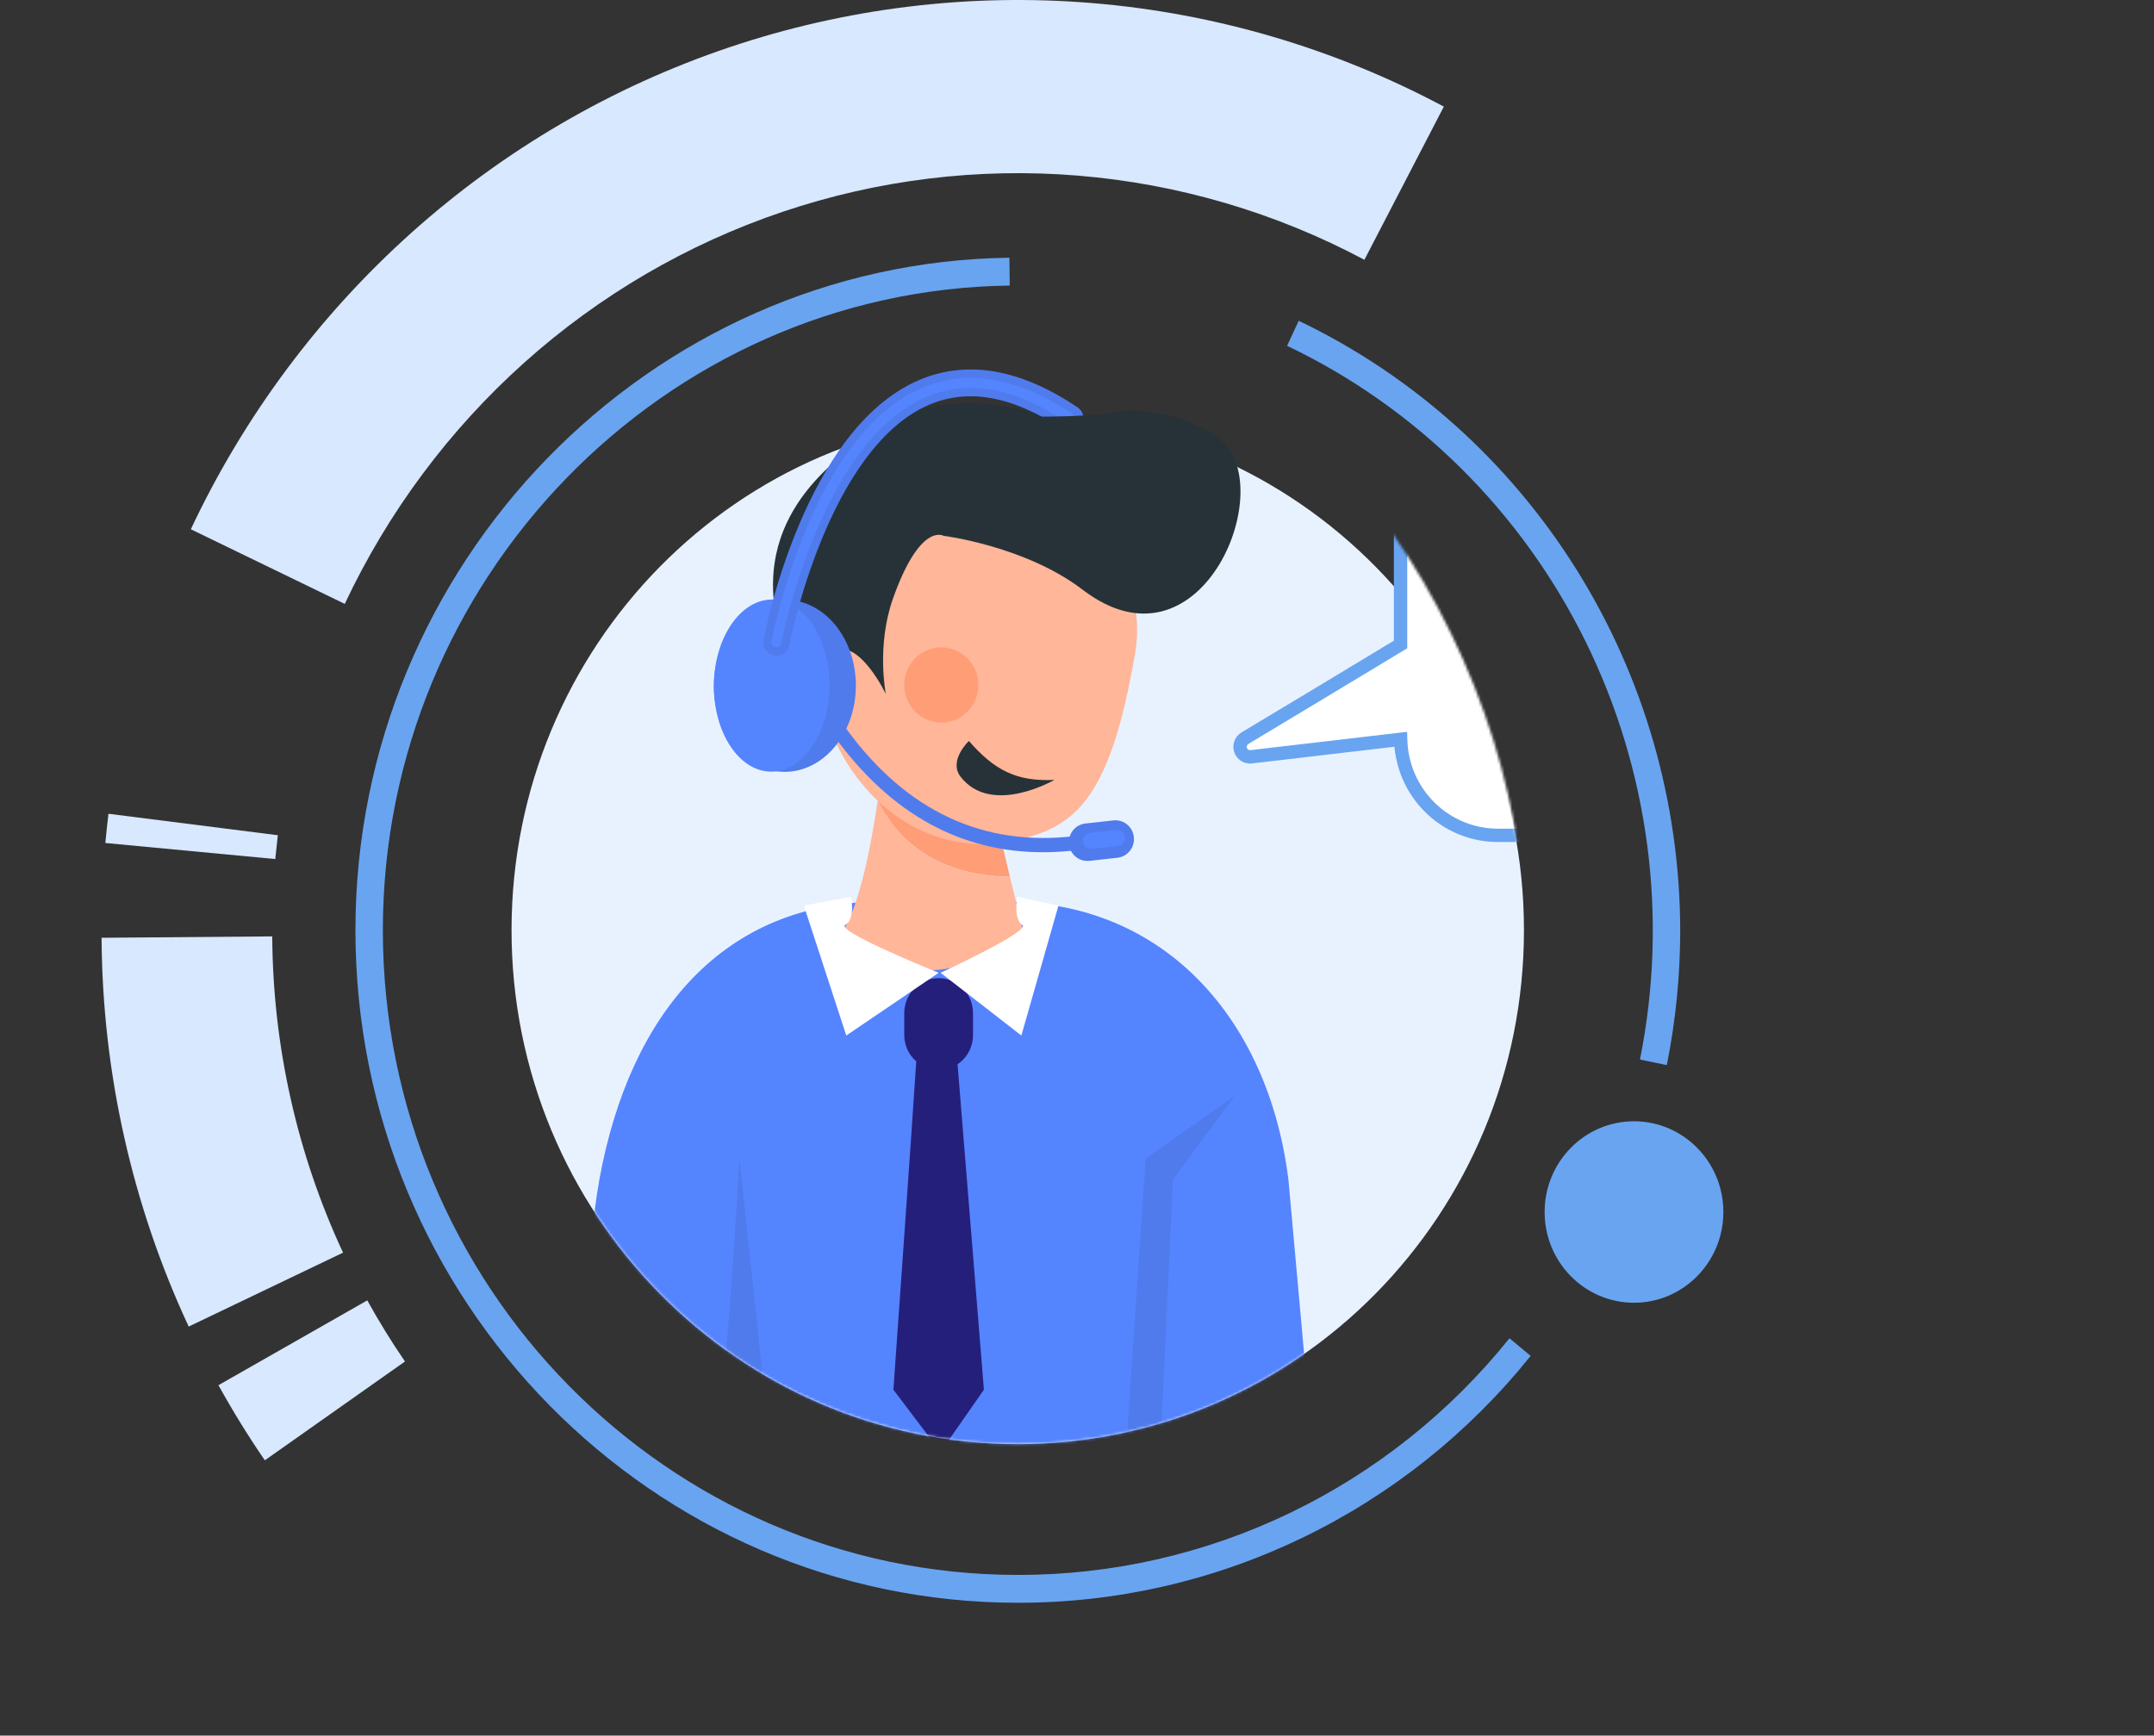 <?xml version="1.0" encoding="UTF-8"?> <svg xmlns="http://www.w3.org/2000/svg" width="824" height="664" viewBox="0 0 824 664" fill="none"><rect x="0" y="0" width="824" height="664" fill="#333333" stroke="none"/> <g clip-path="url(#clip0_237_612)"> <path d="M625.073 498.391C606.192 498.391 590.886 482.852 590.886 463.681C590.886 444.511 606.192 428.971 625.073 428.971C643.955 428.971 659.262 444.511 659.262 463.681C659.262 482.852 643.955 498.391 625.073 498.391Z" fill="#69A4F1"></path> <path d="M585.543 518.719L577.444 511.98C554.698 540.312 526.016 563.14 493.487 578.801C460.957 594.463 425.399 602.565 389.397 602.521C255.44 602.521 146.459 491.876 146.459 355.875C146.459 221.582 254.04 110.938 386.268 109.246L386.142 98.595C248.189 100.367 135.968 215.785 135.968 355.875C135.968 497.754 249.652 613.171 389.397 613.171C426.952 613.219 464.043 604.766 497.973 588.427C531.904 572.087 561.821 548.274 585.543 518.719Z" fill="#69A4F1"></path> <path d="M642.757 355.851C642.644 306.955 628.871 259.094 603.037 217.828C577.205 176.561 540.373 143.58 496.815 122.715L492.365 132.296C541.758 155.859 581.919 195.589 606.401 245.109C630.883 294.628 638.263 351.063 627.36 405.352L637.63 407.477C641.032 390.484 642.749 373.191 642.757 355.851Z" fill="#69A4F1"></path> <path d="M154.923 520.863C149.749 513.326 144.904 505.455 140.5 497.485L83.564 529.934C88.99 539.738 94.951 549.415 101.306 558.677L154.923 520.863Z" fill="#D7E8FF"></path> <path d="M131.228 479.229C113.619 441.386 104.376 400.092 104.144 358.238L38.856 358.764C39.145 410.221 50.52 460.989 72.184 507.508L131.228 479.229Z" fill="#D7E8FF"></path> <path d="M106.278 319.532L41.493 311.324C41.053 314.998 40.644 318.702 40.298 322.502L105.303 328.649C105.628 325.584 105.953 322.545 106.278 319.532Z" fill="#D7E8FF"></path> <path d="M552.331 40.785C510.579 18.535 464.835 5.063 417.836 1.176C370.837 -2.712 323.551 3.065 278.802 18.16C234.052 33.255 192.763 57.359 157.4 89.029C122.039 120.699 93.332 159.285 72.998 202.479L131.884 231.031C148.436 195.885 171.799 164.49 200.572 138.719C229.347 112.948 262.945 93.332 299.357 81.044C335.768 68.755 374.245 64.046 412.491 67.198C450.735 70.35 487.962 81.298 521.944 99.388L552.331 40.785Z" fill="#D7E8FF"></path> <path d="M389.334 552.461C282.386 552.461 195.688 464.44 195.688 355.86C195.688 247.281 282.386 159.259 389.334 159.259C496.281 159.259 582.979 247.281 582.979 355.86C582.979 464.44 496.281 552.461 389.334 552.461Z" fill="#E8F2FF"></path> <mask id="mask0_237_612" style="mask-type:alpha" maskUnits="userSpaceOnUse" x="195" y="115" width="388" height="438"> <path d="M389.334 552.461C282.386 552.461 195.688 464.44 195.688 355.859C195.688 247.281 282.386 115.871 389.334 115.871C496.281 115.871 582.979 247.281 582.979 355.859C582.979 464.44 496.281 552.461 389.334 552.461Z" fill="#E8F2FF"></path> </mask> <g mask="url(#mask0_237_612)"> <path d="M503.646 570.712L218.546 560.086C218.546 560.086 224.392 478.112 229.291 451.216C241.052 386.854 277.455 344.996 336.875 344.996H385.286C444.704 344.996 485.069 389.08 492.869 451.216L503.646 570.712Z" fill="#5584FF"></path> <path d="M386.333 335.408C382.083 317.828 376.49 293.779 375.587 285.506C374.12 271.869 339.269 275.753 339.269 275.753C339.269 275.753 338.195 289.705 335.724 306.362C342.3 319.378 356.425 335.069 386.333 335.408Z" fill="#FF9D76"></path> <path d="M335.742 306.362C333.184 323.774 329.15 344.14 323.348 354.64C316.363 367.24 338.831 376.616 373.274 368.538C386.989 365.32 391.25 355.382 391.25 355.382C391.25 355.382 389.069 346.731 386.335 335.407C356.426 335.069 342.302 319.378 335.742 306.362Z" fill="#FFB699"></path> <path d="M434.236 249.914C424.291 307.847 410.477 318.216 383.196 322.312C348.57 327.51 316.794 297.602 312.591 258.495C308.39 219.387 333.173 184.609 367.971 180.791C402.768 176.973 440.858 211.182 434.236 249.914Z" fill="#FFB699"></path> <path d="M338.867 265.525C338.867 265.525 335.182 247.117 341.607 228.98C352.018 199.598 360.948 204.981 360.948 204.981C360.948 204.981 392.296 208.892 414.162 225.609C458.883 259.803 488.517 188.335 467.801 169.156C447.617 150.475 419.449 170.722 410.053 164.187C400.655 157.653 360.658 144.399 331.943 166.521C318.544 176.841 284.492 199.559 299.423 245.894C307.927 272.304 316.157 274.346 316.157 274.346C316.157 274.346 310.061 252.292 319.623 248.709C329.186 245.126 338.867 265.525 338.867 265.525Z" fill="#263238"></path> <path d="M403.347 298.366C388.675 299.07 380.332 294.547 370.645 283.476C370.645 283.476 362.672 290.992 367.48 297.171C379.299 312.368 403.347 298.366 403.347 298.366Z" fill="#263238"></path> <path d="M374.161 260.474C374.466 263.301 373.938 266.156 372.643 268.678C371.349 271.2 369.347 273.277 366.891 274.643C364.435 276.01 361.634 276.607 358.843 276.359C356.054 276.111 353.399 275.027 351.215 273.246C349.032 271.466 347.416 269.066 346.574 266.354C345.734 263.641 345.703 260.737 346.488 258.007C347.273 255.277 348.839 252.844 350.985 251.018C353.132 249.191 355.764 248.052 358.549 247.743C362.282 247.33 366.023 248.44 368.952 250.826C371.879 253.214 373.753 256.684 374.161 260.474Z" fill="#FF9D76"></path> <path d="M327.404 262.607C327.242 280.792 314.954 295.421 299.956 295.289C284.955 295.16 272.932 280.302 273.092 262.116C273.254 243.931 285.541 229.302 300.535 229.438C315.529 229.575 327.559 244.395 327.404 262.607Z" fill="#4F7BED"></path> <path d="M317.297 262.485C317.141 280.671 307.088 295.322 294.905 295.212C282.72 295.104 272.93 280.274 273.087 262.088C273.243 243.903 283.294 229.252 295.479 229.361C307.663 229.471 317.457 244.306 317.297 262.485Z" fill="#5584FF"></path> <path d="M297.56 250.803C296.778 250.892 295.985 250.792 295.248 250.512C294.51 250.231 293.848 249.779 293.314 249.192C292.781 248.604 292.389 247.897 292.174 247.128C291.96 246.359 291.925 245.55 292.075 244.765C292.692 241.492 307.741 164.1 351.628 145.385C369.954 137.575 390.342 141.104 412.256 155.88C413.368 156.63 414.142 157.798 414.406 159.126C414.67 160.455 414.403 161.836 413.665 162.965C412.925 164.094 411.775 164.879 410.466 165.147C409.158 165.415 407.798 165.144 406.686 164.394C387.764 151.631 370.566 148.396 355.535 154.8C316.616 171.386 302.099 245.933 301.96 246.686C301.758 247.759 301.22 248.739 300.429 249.48C299.637 250.221 298.632 250.685 297.56 250.803Z" fill="#4F7BED"></path> <path d="M297.236 247.63C297.05 247.659 296.859 247.659 296.672 247.63C296.182 247.533 295.748 247.242 295.468 246.823C295.188 246.402 295.084 245.886 295.178 245.388C295.781 242.17 310.512 166.413 352.858 148.353C370.157 140.989 389.546 144.415 410.53 158.564C410.948 158.845 411.238 159.283 411.336 159.781C411.435 160.279 411.335 160.797 411.058 161.22C410.779 161.643 410.349 161.937 409.858 162.037C409.368 162.137 408.858 162.036 408.44 161.754C388.562 148.364 370.399 145.048 354.325 151.882C313.828 169.123 299.015 245.317 298.848 246.085C298.774 246.482 298.578 246.846 298.288 247.122C298 247.399 297.631 247.577 297.236 247.63Z" fill="#5584FF"></path> <path d="M398.985 326.042C367.535 326.042 340.861 311.347 319.554 282.231C318.963 281.359 318.322 280.52 317.635 279.722L319.027 278.256L319.746 274.873C321.062 275.162 321.713 276.047 323.857 278.98C346.835 310.387 376.287 324.137 411.497 319.813L412.136 325.217C407.773 325.761 403.381 326.036 398.985 326.042Z" fill="#4F7BED"></path> <path d="M427.481 328.152L416.737 329.342C414.87 329.546 412.999 328.99 411.536 327.795C410.072 326.602 409.135 324.867 408.931 322.97C408.83 322.033 408.911 321.083 409.172 320.178C409.433 319.272 409.867 318.427 410.449 317.692C411.032 316.956 411.751 316.345 412.567 315.891C413.381 315.439 414.276 315.153 415.201 315.051L425.945 313.861C427.812 313.656 429.683 314.21 431.147 315.403C432.61 316.598 433.547 318.332 433.751 320.227C433.955 322.122 433.408 324.022 432.233 325.508C431.057 326.993 429.348 327.945 427.481 328.152Z" fill="#4F7BED"></path> <path d="M427.676 323.653L417.622 324.744C416.823 324.833 416.021 324.596 415.393 324.085C414.765 323.572 414.364 322.829 414.276 322.017C414.233 321.615 414.267 321.209 414.378 320.819C414.49 320.431 414.676 320.07 414.925 319.754C415.175 319.439 415.482 319.177 415.832 318.983C416.182 318.789 416.567 318.668 416.962 318.625L427.02 317.534C427.818 317.448 428.618 317.687 429.244 318.198C429.871 318.709 430.272 319.45 430.361 320.26C430.405 320.663 430.371 321.069 430.259 321.458C430.148 321.846 429.961 322.208 429.712 322.524C429.463 322.839 429.155 323.1 428.806 323.294C428.456 323.488 428.071 323.61 427.676 323.653Z" fill="#5584FF"></path> <path d="M276.252 528.238C278.461 520.274 282.877 443.263 282.877 443.263L293.913 546.827L296.116 557.446L278.66 560.102L276.252 528.238Z" fill="#4F7BED"></path> <path d="M472.254 419.346L438.252 443.246L430.408 560.086L443.485 562.742L448.718 451.216L472.254 419.346Z" fill="#4F7BED"></path> <path d="M385.919 159.36C385.919 159.36 416.757 159.873 425.346 157.817C433.938 155.76 453.149 158.848 459.731 163.975L466.3 169.107C466.3 169.107 462.766 184.505 452.655 186.016C442.543 187.526 389.469 174.726 388.459 170.624C387.449 166.522 385.919 159.36 385.919 159.36Z" fill="#263238"></path> <path d="M376.393 531.652L366.309 407.149C368.127 405.932 369.62 404.277 370.651 402.331C371.682 400.385 372.222 398.209 372.22 396V387.567C372.22 385.814 371.88 384.076 371.219 382.456C370.559 380.835 369.591 379.363 368.369 378.122C367.148 376.882 365.698 375.898 364.101 375.226C362.507 374.555 360.796 374.21 359.068 374.21C357.341 374.21 355.63 374.555 354.034 375.226C352.437 375.898 350.987 376.882 349.766 378.122C348.544 379.363 347.576 380.835 346.916 382.456C346.255 384.076 345.915 385.814 345.917 387.567V396C345.922 397.913 346.333 399.804 347.126 401.539C347.918 403.275 349.07 404.816 350.505 406.057C348.795 432.861 341.763 531.668 341.763 531.668L359.794 555.47L376.393 531.652Z" fill="#251F7C"></path> <path d="M323.745 396.165L359.089 372.166C359.089 372.166 319.333 356.129 323.347 353.871C327.36 351.613 325.55 343.05 325.55 343.05L307.514 346.475L323.745 396.165Z" fill="white"></path> <path d="M390.717 396.165L359.821 372.166C359.821 372.166 394.57 356.129 391.067 353.871C387.564 351.613 389.144 343.05 389.144 343.05L404.907 346.475L390.717 396.165Z" fill="white"></path> <path d="M784.953 167.562H573.886C563.943 167.563 554.408 171.593 547.377 178.767C540.346 185.94 536.398 195.67 536.398 205.814V246.576C518.045 257.839 492.771 273.203 476.762 282.92C473.224 285.066 475.087 290.61 479.178 290.12L536.443 283.347C536.698 293.307 540.754 302.773 547.748 309.727C554.741 316.68 564.119 320.574 573.886 320.577H784.953C789.879 320.579 794.757 319.591 799.307 317.67C803.86 315.747 807.994 312.93 811.478 309.376C814.962 305.823 817.724 301.604 819.61 296.961C821.494 292.318 822.462 287.341 822.462 282.315V205.814C822.462 200.789 821.491 195.813 819.606 191.171C817.72 186.53 814.957 182.313 811.475 178.759C807.991 175.207 803.856 172.39 799.306 170.469C794.755 168.548 789.878 167.56 784.953 167.562Z" fill="white"></path> <path d="M783.986 322.139H573.214C563.26 322.191 553.647 318.475 546.281 311.723C538.914 304.972 534.331 295.679 533.435 285.683L478.92 292.073C477.475 292.247 476.014 291.915 474.784 291.133C473.552 290.35 472.624 289.167 472.155 287.778C471.686 286.389 471.703 284.879 472.205 283.503C472.707 282.126 473.662 280.964 474.912 280.211C490.537 270.833 515.011 256.136 533.217 245.098V206.317C533.228 195.627 537.447 185.379 544.944 177.821C552.441 170.262 562.606 166.012 573.209 166H783.982C794.588 166.003 804.76 170.252 812.263 177.811C819.765 185.371 823.987 195.624 823.998 206.317V281.82C823.985 292.513 819.765 302.764 812.263 310.323C804.761 317.882 794.592 322.132 783.986 322.139ZM538.29 279.975L538.368 282.777C538.553 291.955 542.312 300.692 548.832 307.1C555.352 313.508 564.11 317.073 573.214 317.027H783.986C793.245 317.021 802.121 313.309 808.668 306.707C815.214 300.107 818.894 291.156 818.899 281.82V206.317C818.888 196.989 815.208 188.045 808.666 181.45C802.124 174.852 793.253 171.143 784.001 171.131H573.229C563.977 171.143 555.107 174.852 548.565 181.45C542.022 188.045 538.342 196.989 538.331 206.317V247.997L537.097 248.749C518.738 259.866 493.521 275.027 477.538 284.623C477.29 284.774 477.102 285.007 477.004 285.282C476.906 285.558 476.905 285.857 477 286.133C477.096 286.409 477.282 286.644 477.528 286.797C477.776 286.952 478.066 287.014 478.354 286.978L538.29 279.975Z" fill="#69A4F1"></path> <path d="M780.891 211.28H579.51C578.275 211.28 577.091 210.705 576.217 209.681C575.345 208.656 574.854 207.265 574.854 205.815C574.854 204.367 575.345 202.977 576.217 201.951C577.091 200.927 578.275 200.351 579.51 200.351H780.891C782.127 200.351 783.312 200.927 784.184 201.951C785.058 202.977 785.549 204.367 785.549 205.815C785.549 207.265 785.058 208.656 784.184 209.681C783.312 210.705 782.127 211.28 780.891 211.28Z" fill="#69A4F1"></path> <path d="M787.007 247.193H581.093C579.848 247.193 578.654 246.7 577.773 245.82C576.891 244.943 576.397 243.751 576.397 242.508C576.397 241.266 576.891 240.074 577.773 239.197C578.654 238.317 579.848 237.824 581.093 237.824H787.007C788.254 237.824 789.449 238.317 790.329 239.197C791.21 240.074 791.705 241.266 791.705 242.508C791.705 243.751 791.21 244.943 790.329 245.82C789.449 246.7 788.254 247.193 787.007 247.193Z" fill="#69A4F1"></path> </g> </g> <defs> <clipPath id="clip0_237_612"> <rect width="206" height="166" fill="white" transform="scale(4)"></rect> </clipPath> </defs> </svg> 